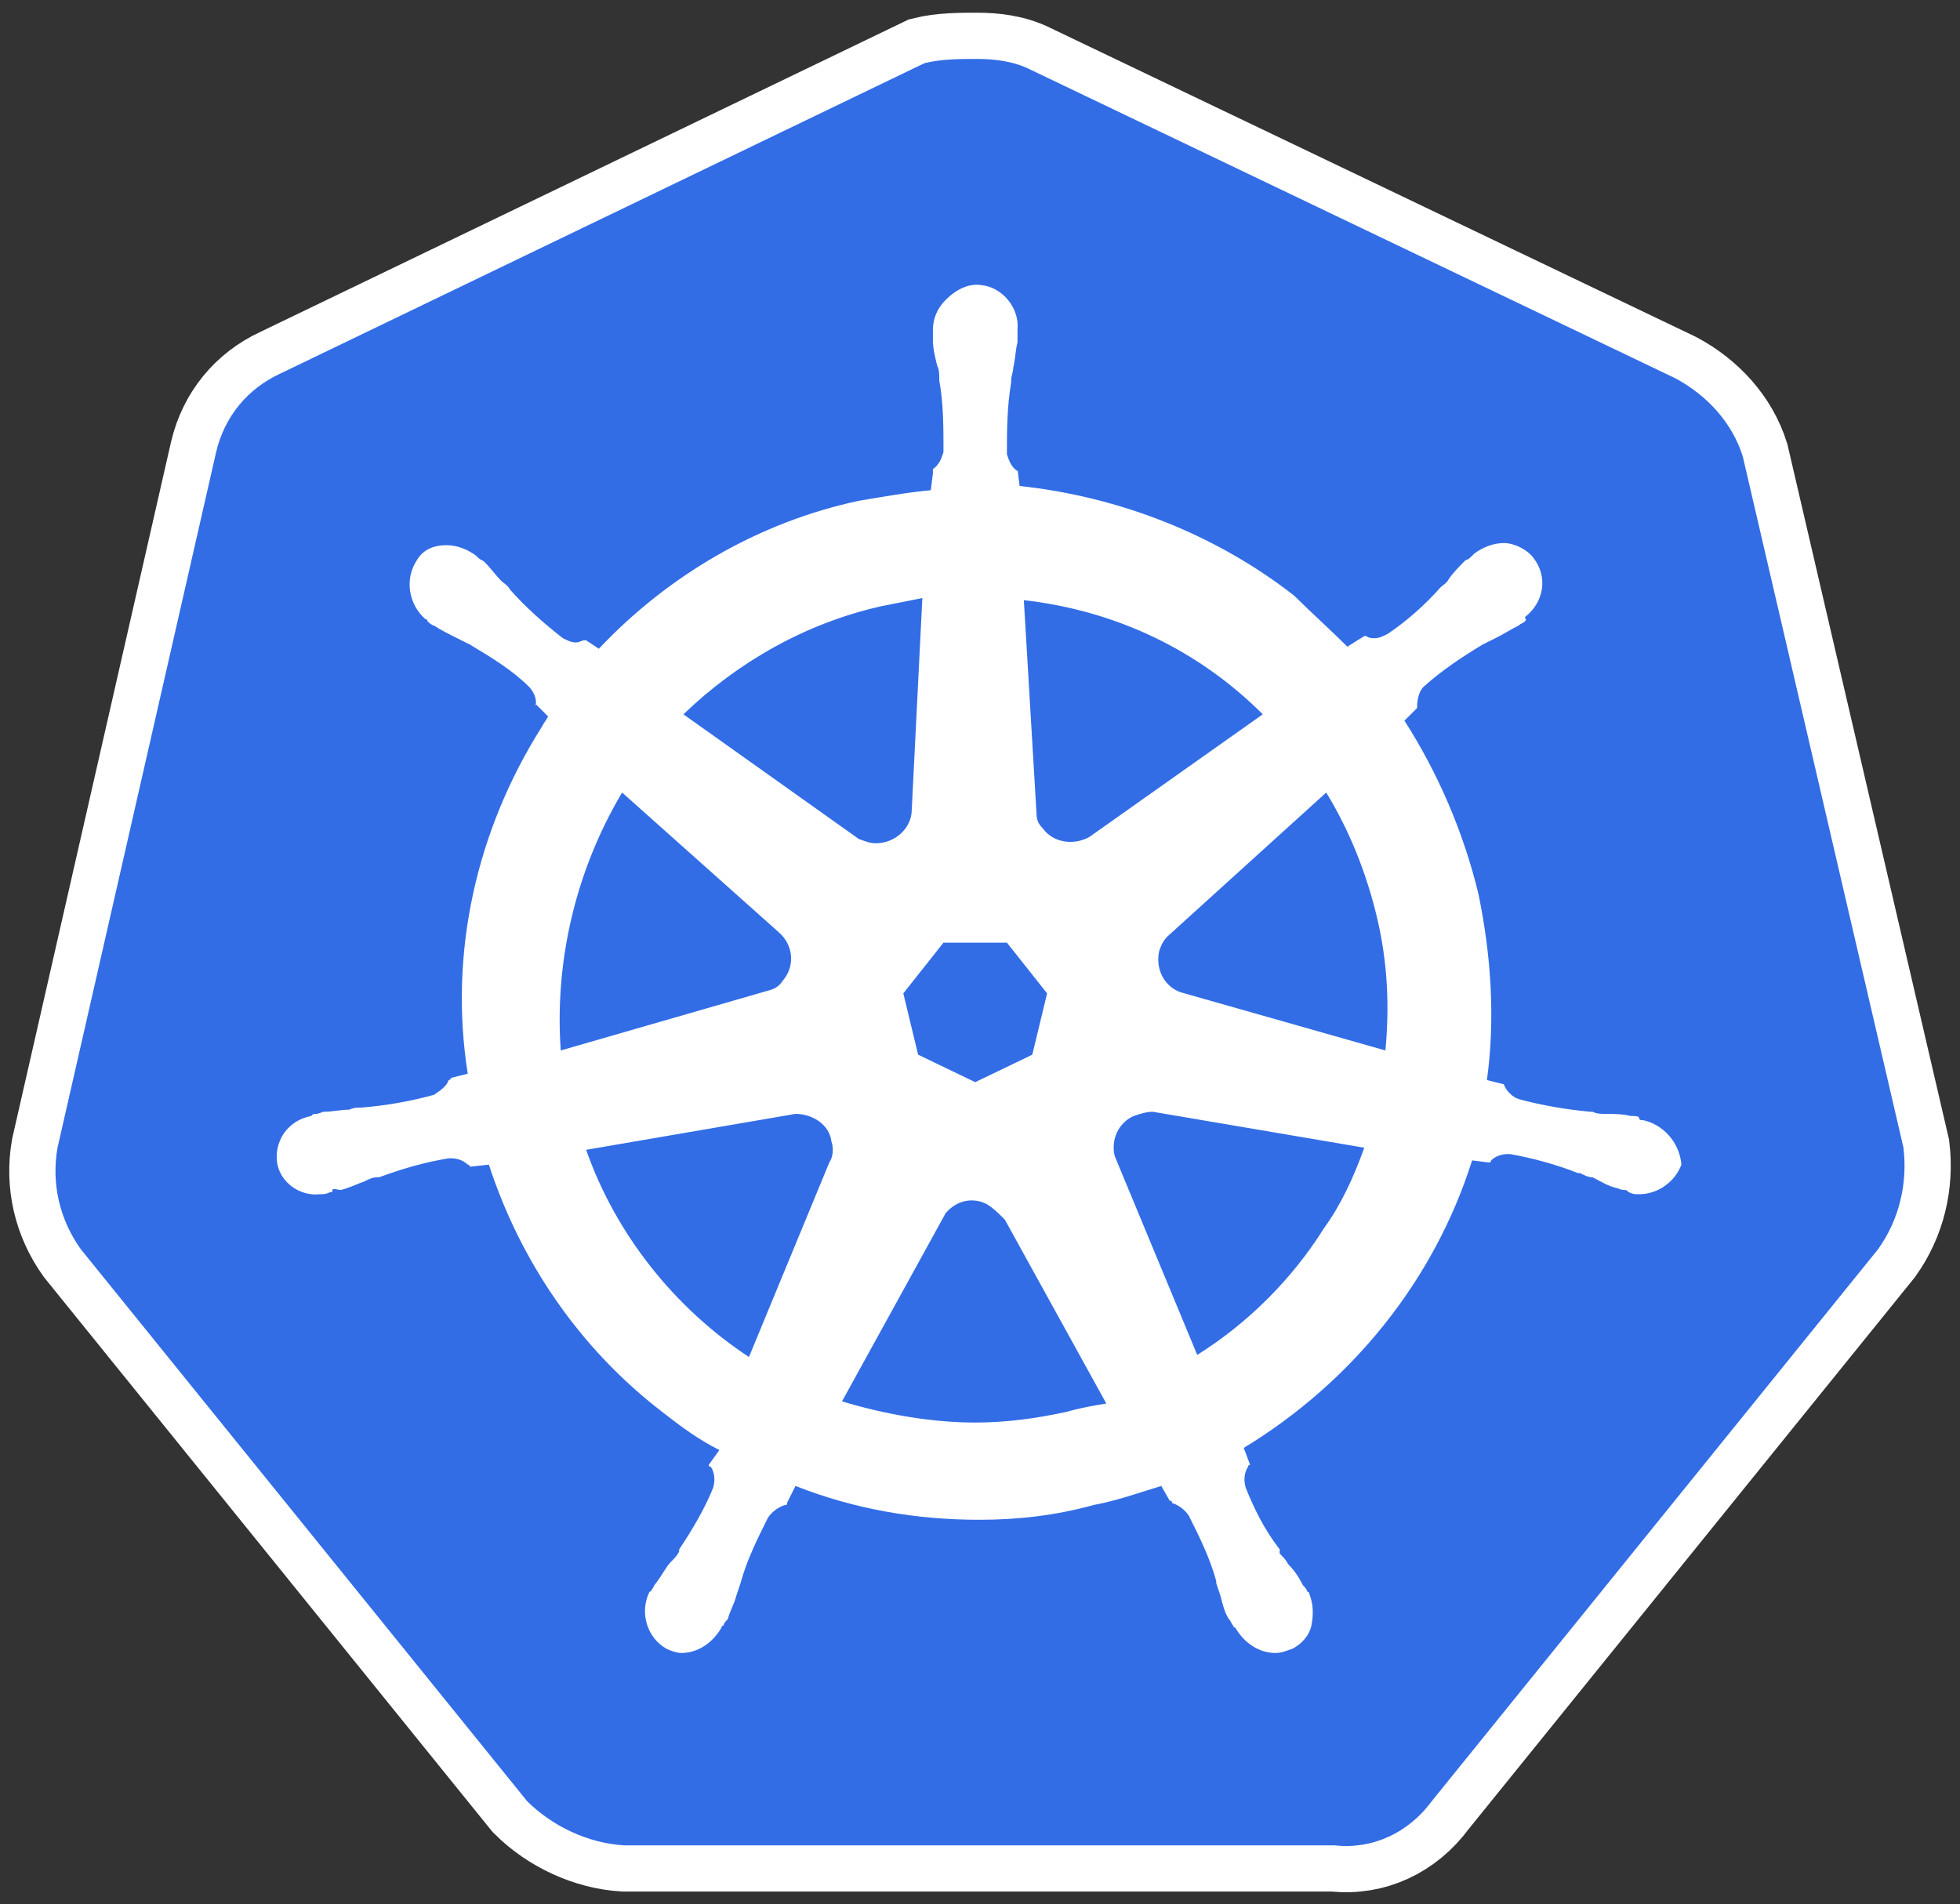 <svg width="106" height="103" viewBox="0 0 106 103" fill="none" xmlns="http://www.w3.org/2000/svg">
<rect x="0" y="0" width="106" height="103" fill="#333333" stroke="none"/>
<g id="kubernetes">
<g id="kubernetes_2">
<path id="Vector" d="M94.252 24.687C93.68 22.857 92.308 21.371 90.593 20.456L55.715 3.76C54.8 3.303 53.77 3.188 52.856 3.188C51.941 3.188 50.912 3.188 49.997 3.417L15.119 20.227C13.403 21.028 12.145 22.514 11.688 24.458L3.111 62.081C2.768 64.025 3.226 65.969 4.369 67.57L28.498 97.416C29.87 98.789 31.814 99.704 33.758 99.818H72.181C74.24 100.047 76.184 99.132 77.442 97.416L101.571 67.57C102.714 65.969 103.172 64.025 102.943 62.081L94.252 24.687Z" fill="white" stroke="white" stroke-width="5" stroke-miterlimit="10"/>
<path id="Vector_2" d="M94.252 24.687C93.68 22.857 92.308 21.371 90.593 20.456L55.715 3.76C54.8 3.303 53.77 3.188 52.856 3.188C51.941 3.188 50.912 3.188 49.997 3.417L15.119 20.227C13.403 21.028 12.145 22.514 11.688 24.458L3.111 62.081C2.768 64.025 3.226 65.969 4.369 67.57L28.498 97.416C29.87 98.789 31.814 99.704 33.758 99.818H72.181C74.24 100.047 76.184 99.132 77.442 97.416L101.571 67.57C102.714 65.969 103.172 64.025 102.943 62.081L94.252 24.687Z" fill="#326DE6"/>
<path id="Vector_3" d="M88.877 60.594C88.762 60.594 88.648 60.594 88.648 60.48C88.648 60.365 88.419 60.365 88.191 60.365C87.733 60.251 87.276 60.251 86.818 60.251C86.59 60.251 86.361 60.251 86.132 60.137H86.018C84.76 60.023 83.388 59.794 82.13 59.451C81.787 59.336 81.444 58.993 81.329 58.65L80.415 58.422C80.872 55.105 80.643 51.675 79.957 48.358C79.157 45.042 77.784 41.84 75.955 38.981L76.641 38.295V38.181C76.641 37.838 76.755 37.38 76.984 37.152C78.013 36.237 79.042 35.551 80.186 34.864C80.415 34.75 80.643 34.636 80.872 34.521C81.329 34.293 81.672 34.064 82.13 33.835C82.244 33.721 82.359 33.721 82.473 33.607C82.587 33.492 82.473 33.492 82.473 33.378C83.502 32.577 83.731 31.205 82.93 30.176C82.587 29.719 81.901 29.375 81.329 29.375C80.758 29.375 80.186 29.604 79.728 29.947L79.614 30.062C79.5 30.176 79.385 30.29 79.271 30.29C78.928 30.633 78.585 30.977 78.356 31.32C78.242 31.548 78.013 31.663 77.899 31.777C77.098 32.692 76.069 33.607 75.04 34.293C74.811 34.407 74.582 34.521 74.354 34.521C74.239 34.521 74.011 34.521 73.896 34.407H73.782L72.867 34.979C71.952 34.064 70.923 33.149 70.008 32.234C65.777 28.918 60.517 26.86 55.142 26.288L55.028 25.373V25.487C54.685 25.259 54.57 24.916 54.456 24.573C54.456 23.315 54.456 22.057 54.685 20.685V20.57C54.685 20.341 54.799 20.113 54.799 19.884C54.913 19.427 54.913 18.969 55.028 18.512V17.826C55.142 16.682 54.227 15.539 53.084 15.424C52.398 15.31 51.712 15.653 51.14 16.225C50.682 16.682 50.454 17.254 50.454 17.826V18.398C50.454 18.855 50.568 19.312 50.682 19.77C50.797 19.998 50.797 20.227 50.797 20.456V20.57C51.025 21.828 51.025 23.086 51.025 24.458C50.911 24.801 50.797 25.144 50.454 25.373V25.602L50.339 26.517C49.081 26.631 47.824 26.86 46.451 27.088C41.077 28.232 36.159 31.091 32.386 35.093L31.7 34.636H31.585C31.471 34.636 31.357 34.75 31.128 34.75C30.899 34.75 30.67 34.636 30.442 34.521C29.412 33.721 28.383 32.806 27.583 31.891C27.468 31.663 27.24 31.548 27.125 31.434C26.782 31.091 26.554 30.748 26.21 30.405C26.096 30.29 25.982 30.29 25.867 30.176C25.753 30.062 25.753 30.062 25.753 30.062C25.296 29.719 24.724 29.49 24.152 29.49C23.466 29.49 22.894 29.719 22.551 30.29C21.865 31.32 22.094 32.692 23.009 33.492C23.123 33.492 23.123 33.607 23.123 33.607C23.123 33.607 23.352 33.835 23.466 33.835C23.809 34.064 24.267 34.293 24.724 34.521C24.953 34.636 25.181 34.75 25.41 34.864C26.554 35.551 27.697 36.237 28.612 37.152C28.841 37.38 29.069 37.838 28.955 38.181V38.066L29.641 38.753C29.527 38.981 29.412 39.096 29.298 39.324C25.753 44.928 24.267 51.56 25.296 58.078L24.381 58.307C24.381 58.422 24.267 58.422 24.267 58.422C24.152 58.765 23.809 58.993 23.466 59.222C22.208 59.565 20.95 59.794 19.578 59.908C19.349 59.908 19.12 59.908 18.892 60.023C18.434 60.023 17.977 60.137 17.52 60.137C17.405 60.137 17.291 60.251 17.062 60.251C16.948 60.251 16.948 60.251 16.834 60.365C15.576 60.594 14.775 61.738 15.004 62.996C15.232 64.025 16.262 64.711 17.291 64.597C17.52 64.597 17.634 64.597 17.863 64.482C17.977 64.482 17.977 64.482 17.977 64.368C17.977 64.254 18.32 64.368 18.434 64.368C18.892 64.254 19.349 64.025 19.692 63.91C19.921 63.796 20.15 63.682 20.378 63.682H20.493C21.751 63.224 22.894 62.881 24.267 62.653H24.381C24.724 62.653 25.067 62.767 25.296 62.996C25.41 62.996 25.41 63.11 25.41 63.11L26.439 62.996C28.154 68.256 31.357 72.945 35.816 76.375C36.846 77.176 37.76 77.862 38.904 78.433L38.332 79.234C38.332 79.348 38.446 79.348 38.446 79.348C38.675 79.691 38.675 80.149 38.561 80.492C38.103 81.635 37.417 82.779 36.731 83.808V83.922C36.617 84.151 36.502 84.266 36.274 84.494C36.045 84.723 35.816 85.18 35.473 85.638C35.359 85.752 35.359 85.867 35.245 85.981C35.245 85.981 35.245 86.095 35.13 86.095C34.558 87.239 35.016 88.611 36.045 89.183C36.274 89.297 36.617 89.412 36.846 89.412C37.76 89.412 38.561 88.84 39.018 88.039C39.018 88.039 39.018 87.925 39.133 87.925C39.133 87.811 39.247 87.696 39.361 87.582C39.476 87.124 39.704 86.781 39.819 86.324L40.047 85.638C40.391 84.38 40.962 83.236 41.534 82.093C41.763 81.75 42.106 81.521 42.449 81.407C42.563 81.407 42.563 81.407 42.563 81.292L43.021 80.378C46.222 81.635 49.539 82.207 52.969 82.207C55.028 82.207 57.086 81.978 59.145 81.407C60.403 81.178 61.66 80.721 62.804 80.378L63.261 81.178C63.376 81.178 63.376 81.178 63.376 81.292C63.719 81.407 64.062 81.635 64.29 81.978C64.862 83.122 65.434 84.266 65.777 85.523V85.638L66.006 86.324C66.12 86.781 66.235 87.239 66.463 87.582C66.578 87.696 66.578 87.811 66.692 87.925C66.692 87.925 66.692 88.039 66.806 88.039C67.264 88.84 68.064 89.412 68.979 89.412C69.322 89.412 69.551 89.297 69.894 89.183C70.351 88.954 70.809 88.497 70.923 87.925C71.037 87.353 71.037 86.781 70.809 86.21C70.809 86.095 70.694 86.095 70.694 86.095C70.694 85.981 70.58 85.867 70.466 85.752C70.237 85.295 70.008 84.952 69.665 84.609C69.551 84.38 69.436 84.266 69.208 84.037V83.808C68.407 82.779 67.835 81.635 67.378 80.492C67.264 80.149 67.264 79.691 67.493 79.348C67.493 79.234 67.607 79.234 67.607 79.234L67.264 78.319C73.096 74.774 77.556 69.285 79.614 62.767L80.529 62.881C80.643 62.881 80.643 62.767 80.643 62.767C80.872 62.538 81.215 62.424 81.558 62.424H81.672C82.93 62.653 84.188 62.996 85.332 63.453H85.446C85.675 63.568 85.903 63.682 86.132 63.682C86.59 63.91 86.933 64.139 87.39 64.254C87.504 64.254 87.619 64.368 87.847 64.368C87.962 64.368 87.962 64.368 88.076 64.482C88.305 64.597 88.419 64.597 88.648 64.597C89.677 64.597 90.592 63.91 90.935 62.996C90.821 61.738 89.906 60.823 88.877 60.594ZM55.828 57.049L52.741 58.536L49.653 57.049L48.853 53.733L51.025 50.989H54.456L56.629 53.733L55.828 57.049ZM74.468 49.616C75.04 52.018 75.154 54.419 74.925 56.821L64.062 53.733C63.033 53.504 62.461 52.475 62.69 51.446C62.804 51.103 62.918 50.874 63.147 50.645L71.724 42.869C72.981 44.928 73.896 47.215 74.468 49.616ZM68.293 38.638L58.916 45.271C58.115 45.728 56.972 45.614 56.4 44.813C56.171 44.585 56.057 44.356 56.057 44.013L55.371 32.463C60.403 33.035 64.862 35.208 68.293 38.638ZM47.595 32.806L49.882 32.349L49.31 43.784C49.31 44.813 48.395 45.614 47.366 45.614C47.023 45.614 46.794 45.499 46.451 45.385L36.96 38.638C39.933 35.779 43.592 33.721 47.595 32.806ZM33.644 42.869L42.106 50.417C42.906 51.103 43.021 52.246 42.334 53.047C42.106 53.39 41.877 53.504 41.42 53.619L30.327 56.821C29.984 52.018 31.128 47.1 33.644 42.869ZM31.7 62.195L43.021 60.251C43.935 60.251 44.85 60.823 44.965 61.738C45.079 62.081 45.079 62.538 44.85 62.881L40.505 73.402C36.502 70.772 33.3 66.769 31.7 62.195ZM57.658 76.375C56.057 76.718 54.456 76.947 52.741 76.947C50.339 76.947 47.824 76.49 45.536 75.803L51.14 65.626C51.712 64.94 52.626 64.711 53.427 65.168C53.77 65.397 53.999 65.626 54.342 65.969L59.831 75.918C59.145 76.032 58.459 76.146 57.658 76.375ZM71.609 66.426C69.894 69.171 67.493 71.572 64.748 73.288L60.288 62.538C60.059 61.623 60.517 60.709 61.317 60.365C61.66 60.251 62.003 60.137 62.346 60.137L73.782 62.081C73.21 63.682 72.524 65.168 71.609 66.426Z" fill="white"/>
</g>
</g>
</svg>
